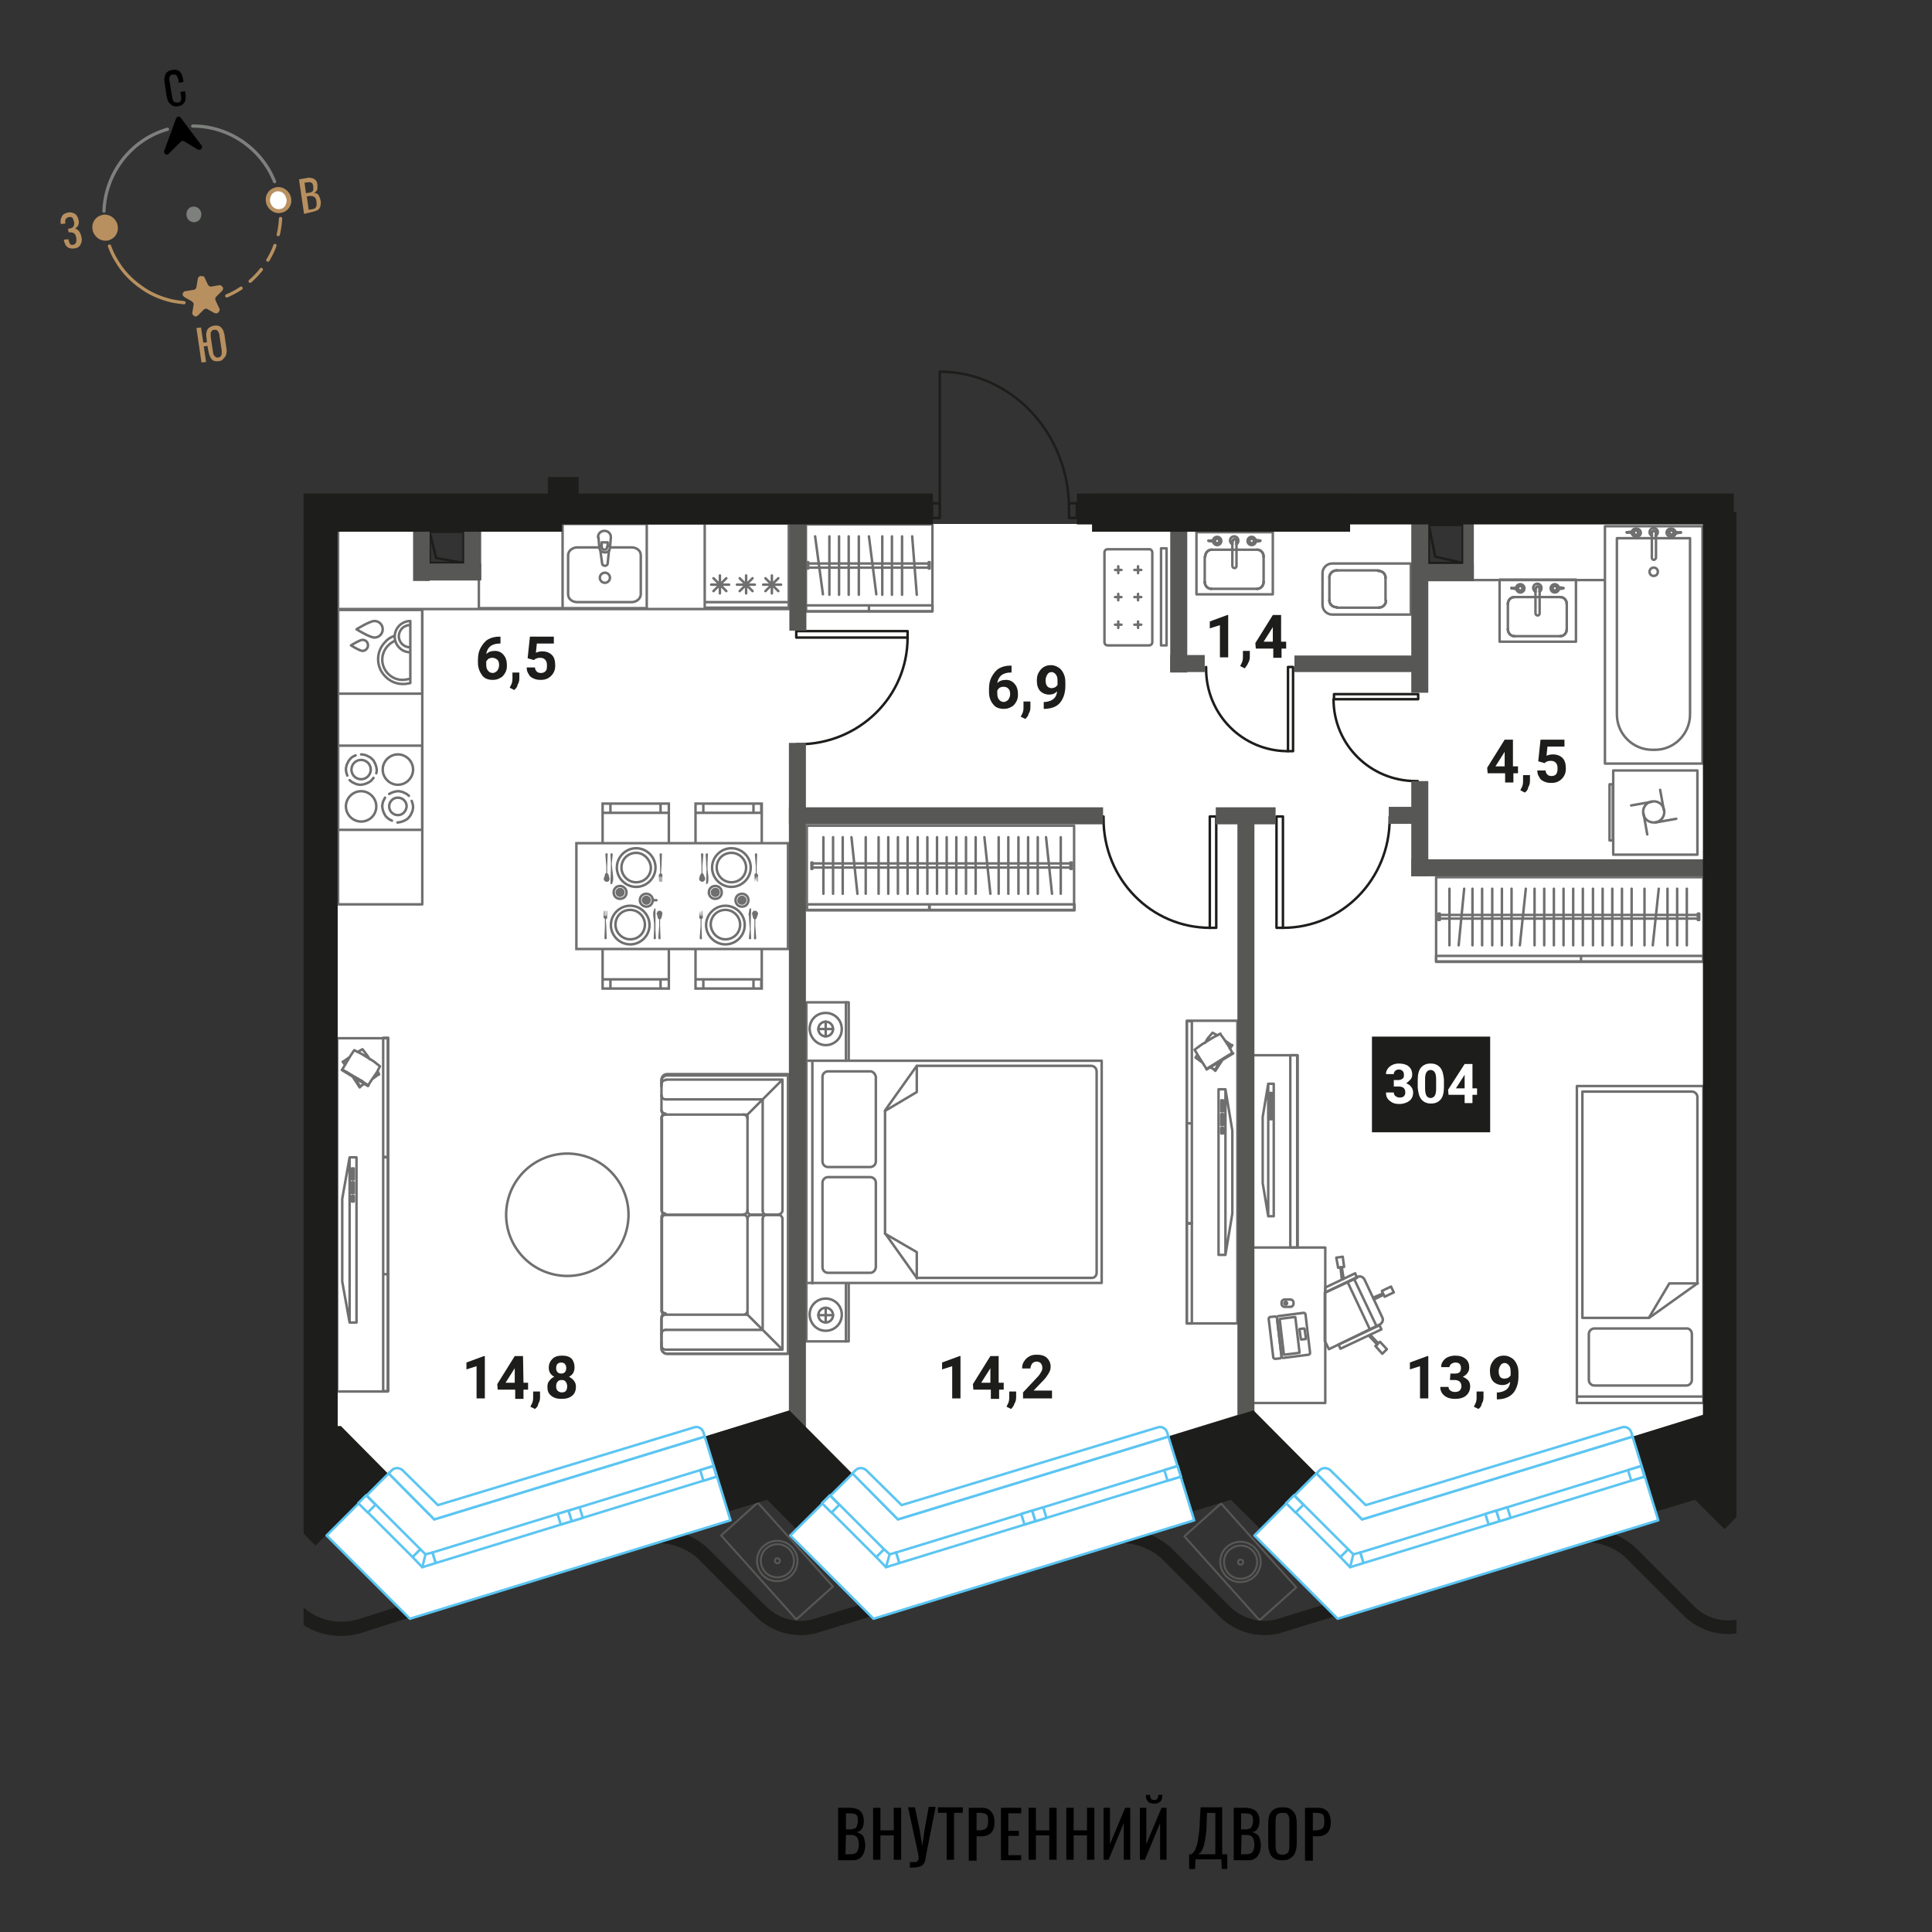<svg xmlns="http://www.w3.org/2000/svg" xml:space="preserve" id="Layer_1" x="0" y="0" style="enable-background:new 0 0 420 420" version="1.1" viewBox="0 0 420 420"><rect x="0" y="0" width="420" height="420" fill="#333333" stroke="none"/><style>.st0{fill:#fff}.st1{stroke-linecap:round;stroke-linejoin:round}.st1,.st2{fill:none;stroke:#706f6f;stroke-width:.539;stroke-miterlimit:10}.st3{fill:#706f6f}.st6{fill:none;stroke:#1d1d1b;stroke-width:.539;stroke-linecap:round;stroke-linejoin:round;stroke-miterlimit:10}.st7{fill:#575756}.st8{fill:#1d1d1b}.st9{enable-background:new}.st10,.st11,.st12,.st13,.st14,.st17{fill:none;stroke:#575756;stroke-width:.431;stroke-linecap:round;stroke-linejoin:round;stroke-miterlimit:10}.st11,.st12,.st13,.st14,.st17{fill:#fff;stroke:#5bc5f2;stroke-width:.539}.st12,.st13,.st14,.st17{stroke-miterlimit:10}.st13,.st14,.st17{stroke-miterlimit:9.999}.st14,.st17{fill:none;stroke-miterlimit:10}.st17{stroke:#7d807d;stroke-width:.708}.st18{fill:#b8905f}.st19{fill:#7d807d}</style><path d="M73.4 310.2V115h19.2v7.6h11.5v-8.7h205.4v11.3h10.3v-11.8h50.5v194.3l-74.2 22.6-23.8-23.7-77.1 23.7-23.7-23.6-77.1 23.6z" class="st0"/><path d="M73.5 132.6h18.3v64H73.5zM73.5 113.8h98v18.6h-98z" class="st1"/><path d="M73.5 162.1h18.3v18.3H73.5z" class="st1"/><path d="m85.2 178.4-.6-.3c-.2-.1-.3-.3-.5-.4-.1-.1-.3-.3-.4-.5l-.3-.6c-.1-.2-.1-.4-.2-.6 0-.2-.1-.4-.1-.7 0-.2 0-.4.1-.7 0-.2.1-.4.2-.6l.3-.6M89.5 174.1c.1.2.1.4.2.6 0 .2.1.4.1.7 0 .2 0 .4-.1.7 0 .2-.1.4-.2.6l-.3.6c-.1.2-.3.3-.4.5-.1.1-.3.3-.5.4l-.6.3c-.2.1-.4.1-.6.2-.2 0-.4.1-.7.1M84.6 172.6l.6-.3c.2-.1.4-.1.6-.2.2 0 .4-.1.7-.1s.4 0 .7.1c.2 0 .4.1.6.2l.6.3c.2.1.3.3.5.4" class="st1"/><path d="M86.5 177.2c-1 0-1.9-.8-1.9-1.9 0-1 .8-1.9 1.9-1.9 1 0 1.9.8 1.9 1.9-.1 1.1-.9 1.9-1.9 1.9zM78.5 178.6c-1.8 0-3.3-1.5-3.3-3.3s1.5-3.3 3.3-3.3 3.3 1.5 3.3 3.3c0 1.9-1.5 3.3-3.3 3.3zM86.5 170.6c-1.8 0-3.3-1.5-3.3-3.3s1.5-3.3 3.3-3.3 3.3 1.5 3.3 3.3-1.5 3.3-3.3 3.3zM78.5 164c.2 0 .4 0 .7.1.2 0 .4.1.6.2l.6.3c.2.1.3.3.5.4.1.1.3.3.4.5l.3.6c.1.2.1.4.2.6 0 .2.1.4.1.7 0 .2 0 .4-.1.7M75.5 168.6c-.1-.2-.1-.4-.2-.6 0-.2-.1-.4-.1-.7 0-.2 0-.4.1-.7 0-.2.1-.4.2-.6l.3-.6c.1-.2.3-.3.4-.5.1-.1.3-.3.5-.4l.6-.3M81.2 169.1c-.1.2-.3.3-.4.5-.1.1-.3.3-.5.4l-.6.3c-.2.1-.4.1-.6.2-.2 0-.4.1-.7.1s-.4 0-.7-.1c-.2 0-.4-.1-.6-.2l-.6-.3c-.2-.1-.3-.3-.5-.4" class="st1"/><circle cx="78.5" cy="167.3" r="2.1" class="st1"/><path d="M73.5 132.5h18.3v18.3H73.5z" class="st1"/><path d="M85.8 138.2c-.8.3-1.5.7-2 1.3-1 1-1.6 2.3-1.6 3.8s.6 2.8 1.6 3.8 2.3 1.6 3.8 1.6c.6 0 1.1-.1 1.6-.2V135c-.9 0-1.8.4-2.4 1s-1 1.5-1 2.4.4 1.8 1 2.4 1.4 1 2.4 1" class="st1"/><path d="M85.9 139.3c-.5.2-1 .5-1.5 1-.8.8-1.3 1.9-1.3 3.1 0 1.2.5 2.3 1.3 3.1s1.9 1.3 3.1 1.3c.5 0 1-.1 1.4-.2M89 135.9c-.6 0-1.2.3-1.6.7s-.7 1.1-.7 1.7c0 .7.3 1.3.7 1.7.4.4 1 .7 1.6.7M81.4 138.6c1 0 1.8-.8 1.8-1.8s-.8-1.8-1.8-1.8-3.9 1.8-3.9 1.8 2.9 1.8 3.9 1.8zM78.8 141.5c.6 0 1.2-.5 1.2-1.2s-.5-1.2-1.2-1.2c-.6 0-2.5 1.2-2.5 1.2s1.9 1.2 2.5 1.2zM153.2 113.8h18.3v18.3h-18.3zM167.8 125.1v3.9M169.8 127.1h-3.9M169.2 125.7l-2.8 2.8M166.4 125.7l2.8 2.8M162.2 125.1v3.9M164.1 127.1h-3.9M163.6 125.7l-2.8 2.8M160.8 125.7l2.8 2.8M156.5 125.1v3.9M158.5 127.1h-3.9M157.9 125.7l-2.8 2.8M155.1 125.7l2.8 2.8M153.2 130.9h18.2M122.3 113.9h18.3v18.3h-18.3zM104.1 113.9h18.2v18.3h-18.2z" class="st1"/><path d="M130.2 119h-4.7c-1.1 0-2 .8-2 1.7v8.5c0 1 .9 1.7 2 1.7h11.8c1.1 0 2-.8 2-1.7v-8.5c0-1-.9-1.7-2-1.7h-4.7" class="st1"/><path d="M130.4 125.6c0 .6.5 1.1 1.1 1.1s1.1-.5 1.1-1.1-.5-1.1-1.1-1.1-1.1.5-1.1 1.1zM132.8 116.8h0M132.8 116.8c0-.8-.6-1.4-1.4-1.4-.8 0-1.4.6-1.4 1.4M130.3 119.1l-.2-2.3M130.3 119.1h0M130.3 119.1c0 .2.1.4.2.5M130.9 122.5l-.4-2.9M130.9 122.5h0M130.9 122.5c0 .3.3.5.6.5s.6-.2.6-.5M132.4 119.6l-.3 2.9M132.4 119.6h0M132.4 119.6c.1-.2.2-.3.2-.5M132.8 116.8l-.2 2.3M130.8 117.9v.9M132.1 118.8v-.9M132.1 117.9h-1.3M130.8 118.8c0 .4.3.7.6.7.4 0 .6-.3.6-.7" class="st1"/><path d="M130.5 119.6c.2.3.6.5 1 .5s.8-.2 1-.5M326 126h16.6v13.5H326zM338.2 129.8h1M338.2 129.8h1M340.6 131.3h0M340.6 131.3v5.5M340.6 131.3v5.5M339.2 138.3h0M339.2 138.3h-1M339.2 138.3h-1M338.2 138.3h-9M338.2 138.3h-9M327.8 136.8h0M327.8 136.8v-5.5M327.8 136.8v-5.5M329.2 129.8h0M329.2 129.8h9M329.2 129.8h9" class="st1"/><path d="M340.6 131.3c0-.8-.6-1.5-1.4-1.5" class="st1"/><path d="M340.6 131.3c0-.8-.6-1.5-1.4-1.5M339.2 138.3c.8 0 1.4-.7 1.4-1.5" class="st1"/><path d="M339.2 138.3c.8 0 1.4-.7 1.4-1.5M327.8 136.8c0 .8.6 1.5 1.4 1.5" class="st1"/><path d="M327.8 136.8c0 .8.6 1.5 1.4 1.5M329.2 129.8c-.8 0-1.4.7-1.4 1.5" class="st1"/><path d="M329.2 129.8c-.8 0-1.4.7-1.4 1.5M333.8 128.6v-.7M334.7 127.9c0-.2-.2-.4-.4-.4s-.4.2-.4.4M334.7 127.9h0M334.7 127.9v.7" class="st1"/><path d="M334.7 128.6c.3-.2.4-.4.4-.8 0-.5-.4-.9-.9-.9s-.9.4-.9.9c0 .3.2.6.4.8M333.8 128.6h0" class="st1"/><path d="M333.8 127.9v5.4c0 .3.2.5.5.5h0c.2 0 .4-.2.4-.4V128M334.7 127.9c0-.2-.2-.4-.4-.4s-.4.2-.4.4M333.8 127.9h0M330 127.8h-.4M331 127.9c0-.3-.2-.5-.5-.5-.2 0-.5.2-.5.4M330 128c0 .2.2.4.5.4s.5-.2.5-.5M329.6 128h.4M329.6 128h0M329.6 128h0M329.6 128h0" class="st1"/><path d="M329.6 128c.1.5.5.8.9.8.5 0 .9-.4.9-.9s-.4-.9-.9-.9-.9.4-.9.8M329.6 127.8h0" class="st1"/><path d="M331 127.9c0-.3-.2-.5-.5-.5s-.5.2-.5.5M330 127.9c0 .3.2.5.5.5s.5-.2.5-.5M328.6 127.8s-.1.1 0 0c0 .1 0 .1 0 0M328.6 127.9h0" class="st1"/><path d="M328.6 127.9c.3 0 .5.1.8.1h.6M330 128h0M330 127.8s0 .1 0 0c0 .1 0 .1 0 0M330 127.8h0M330 127.8h-.6c-.3 0-.5 0-.8.1M328.6 127.8h0M338.9 127.8h0M338.9 127.8c-.1-.5-.5-.8-.9-.8-.5 0-.9.4-.9.9s.4.9.9.9.9-.4.9-.8M338.9 128h0M338.9 128h0M338.9 128h0M338.5 128h.4" class="st1"/><path d="M337.5 127.9c0 .3.2.5.5.5.2 0 .5-.2.5-.4M338.5 127.8c0-.2-.2-.4-.5-.4s-.5.2-.5.5M338.9 127.8h-.4" class="st1"/><path d="M337.5 127.9c0 .3.2.5.5.5s.5-.2.5-.5M338.5 127.9c0-.3-.2-.5-.5-.5s-.5.2-.5.5M339.9 127.8h0M339.9 127.8c-.3 0-.5-.1-.8-.1h-.6M338.5 127.8h0M338.5 128c0-.1 0-.1 0 0 0-.1 0-.1 0 0M338.5 128h0M338.5 128h.6c.3 0 .5 0 .8-.1M339.9 127.9h0M339.9 127.9h0c0-.1 0-.1 0 0M260.1 115.7h16.6v13.5h-16.6zM272.3 119.5h1M272.3 119.5h1M274.7 121h0M274.7 121v5.5M274.7 121v5.5M273.3 128h0M273.3 128h-1M273.3 128h-1M272.3 128h-8.9M272.3 128h-8.9M261.9 126.5h0M261.9 126.5V121M261.9 126.5V121M263.4 119.5h0M263.4 119.5h8.9M263.4 119.5h8.9" class="st1"/><path d="M274.7 121c0-.8-.6-1.5-1.4-1.5" class="st1"/><path d="M274.7 121c0-.8-.6-1.5-1.4-1.5M273.3 128c.8 0 1.4-.7 1.4-1.5" class="st1"/><path d="M273.3 128c.8 0 1.4-.7 1.4-1.5M261.9 126.5c0 .8.6 1.5 1.4 1.5" class="st1"/><path d="M261.9 126.5c0 .8.6 1.5 1.4 1.5M263.4 119.5c-.8 0-1.4.7-1.4 1.5" class="st1"/><path d="M263.4 119.5c-.8 0-1.4.7-1.4 1.5M267.9 118.3v-.7M268.8 117.6c0-.2-.2-.4-.4-.4s-.4.2-.4.4M268.8 117.6h0M268.8 117.6v.7" class="st1"/><path d="M268.8 118.3c.3-.2.4-.4.4-.8 0-.5-.4-.9-.9-.9s-.9.4-.9.9c0 .3.2.6.4.8M267.9 118.3h0" class="st1"/><path d="M267.9 117.6v5.4c0 .3.2.5.5.5h0c.2 0 .4-.2.4-.4v-5.4M268.8 117.6c0-.2-.2-.4-.4-.4s-.4.2-.4.4M267.9 117.6h0M264.1 117.5h-.4M265.1 117.6c0-.3-.2-.5-.5-.5-.2 0-.5.2-.5.4M264.1 117.7c0 .2.2.4.5.4s.5-.2.5-.5M263.7 117.7h.4M263.7 117.7h0M263.7 117.7h0M263.7 117.7h0" class="st1"/><path d="M263.7 117.7c.1.5.5.8.9.8.5 0 .9-.4.9-.9s-.4-.9-.9-.9-.9.4-.9.8M263.7 117.5h0" class="st1"/><path d="M265.1 117.6c0-.3-.2-.5-.5-.5s-.5.2-.5.5M264.1 117.6c0 .3.2.5.5.5s.5-.2.5-.5M262.7 117.5s0 .1 0 0c0 .1 0 .1 0 0M262.7 117.6h0M262.7 117.6c.3 0 .5.1.8.1h.6M264.1 117.7h0M264.1 117.5s0 .1 0 0c0 .1 0 .1 0 0M264.1 117.5h0M264.1 117.5h-.6c-.3 0-.5 0-.8.1M262.7 117.5h0M273 117.5h0M273 117.5c-.1-.5-.5-.8-.9-.8-.5 0-.9.4-.9.9s.4.9.9.9.9-.4.9-.8M273 117.7h0M273 117.7h0M273 117.7h0M272.6 117.7h.4" class="st1"/><path d="M271.6 117.6c0 .3.2.5.5.5.2 0 .5-.2.5-.4M272.6 117.5c0-.2-.2-.4-.5-.4s-.5.2-.5.5M273 117.5h-.4" class="st1"/><path d="M271.6 117.6c0 .3.2.5.5.5s.5-.2.5-.5M272.6 117.6c0-.3-.2-.5-.5-.5s-.5.2-.5.5M274 117.5h0M274 117.5c-.3 0-.5-.1-.8-.1h-.6M272.6 117.5h0M272.6 117.7c0-.1 0-.1 0 0 0-.1 0-.1 0 0M272.6 117.7h0M272.6 117.7h.6c.3 0 .5 0 .8-.1M274 117.6h0M274 117.6h0c0-.1 0-.1 0 0M348.9 114.4h21.2V166h-21.2z" class="st1"/><path d="M359.8 163h-.6c-4.2 0-7.7-3.4-7.7-7.7V117h15.9v38.3c0 4.2-3.4 7.7-7.6 7.7z" class="st1"/><circle cx="359.5" cy="124.3" r=".9" class="st1"/><path d="M360 116.5v-.7M359.1 115.8c0-.2.2-.4.5-.4.2 0 .4.2.4.4M359.1 115.8h0M359.1 115.8v.7" class="st1"/><path d="M359.1 116.5c-.3-.2-.5-.4-.5-.8 0-.5.4-.9.9-.9s.9.4.9.9c0 .3-.2.6-.5.8M360 116.5h0" class="st1"/><path d="M360 115.8v5.4c0 .2-.2.5-.5.5h0c-.2 0-.4-.2-.4-.4v-5.4M359.1 115.8c0-.2.2-.4.5-.4.2 0 .4.2.4.4M360 115.8h0M363.9 115.7h.5M362.8 115.8c0-.3.2-.5.5-.5s.5.2.5.4" class="st1"/><path d="M363.9 115.8c0 .2-.3.4-.5.4-.3 0-.5-.2-.5-.5M364.3 115.9h-.5M364.3 115.9h0M364.3 115.9h0M364.3 115.9h0" class="st1"/><path d="M364.3 115.9c-.1.5-.5.8-1 .8s-1-.4-1-.9.4-.9 1-.9c.5 0 .9.4 1 .8M364.3 115.7h0" class="st1"/><path d="M362.8 115.8c0-.3.2-.5.5-.5s.5.2.5.5M363.9 115.8c0 .3-.2.5-.5.5s-.5-.2-.5-.5M365.3 115.7c.1 0 .1.1 0 0 0 .1 0 .1 0 0M365.4 115.8h0M365.4 115.8c-.3 0-.5.1-.8.1h-.7M363.9 115.8h0M363.9 115.7s0 .1 0 0c0 .1 0 .1 0 0M363.9 115.7h0" class="st1"/><path d="M363.9 115.7h.7c.3 0 .5 0 .8.1M365.4 115.7h-.1M354.7 115.7h0M354.7 115.7c.1-.5.5-.8 1-.8s1 .4 1 .9-.4.9-1 .9c-.5 0-.9-.4-1-.8M354.7 115.9h0M354.7 115.9h0M354.7 115.9h0M355.1 115.8h-.5" class="st1"/><path d="M356.2 115.8c0 .3-.2.5-.5.5s-.5-.2-.5-.4M355.1 115.7c0-.2.3-.4.5-.4.3 0 .5.2.5.5M354.7 115.7h.5" class="st1"/><path d="M356.2 115.8c0 .3-.2.5-.5.5s-.5-.2-.5-.5M355.1 115.8c0-.3.2-.5.5-.5s.5.2.5.5M353.7 115.7h0" class="st1"/><path d="M353.7 115.7c.3 0 .5-.1.8-.1h.7M355.1 115.7h0M355.1 115.8h0c0-.1 0-.1 0 0M355.1 115.8h0M355.1 115.8h-.7c-.3 0-.5 0-.8-.1M353.7 115.8h0" class="st1"/><path d="M353.7 115.8c-.1 0-.1 0 0 0 0-.1 0-.1 0 0M287.5 128.1v3.4c0 1.2 1 2.1 2.1 2.1h17.1v-11.1h-17.1c-1.2 0-2.1 1-2.1 2.1h0v3.5h0zM301.2 128.1v2.4M301.2 128.1v2.4M299.7 132.1h0M299.7 132.1h-9.1M299.7 132.1h-9.1M289 130.5h0M289 130.5v-2.4M289 130.5v-2.4M289 128.1v-2.5M289 128.1v-2.5M290.6 124h0M290.6 124h9.1M290.6 124h9.1M301.2 125.6h0M301.2 125.6v2.5M301.2 125.6v2.5" class="st1"/><path d="M299.7 132.1c.9 0 1.6-.7 1.6-1.5" class="st1"/><path d="M299.7 132.1c.9 0 1.6-.7 1.6-1.5M289 130.5c0 .9.7 1.5 1.6 1.5" class="st1"/><path d="M289 130.5c0 .9.7 1.5 1.6 1.5M290.6 124c-.9 0-1.6.7-1.6 1.5" class="st1"/><path d="M290.6 124c-.9 0-1.6.7-1.6 1.5M301.2 125.6c0-.9-.7-1.5-1.6-1.5" class="st1"/><path d="M301.2 125.6c0-.9-.7-1.5-1.6-1.5M350.7 167.5H369v18.3h-18.3zM349.9 170.5h.7v12.2h-.7zM357.3 176.9l.8 4.5M361.7 176.1l-.8-4.4M359.9 178.8l4.5-.8M359.1 174.3l-4.5.8" class="st1"/><path d="M359.5 178.8c1.3 0 2.3-1 2.3-2.3s-1-2.3-2.3-2.3-2.3 1-2.3 2.3 1 2.3 2.3 2.3M310.4 126.1h38.4" class="st1"/><path d="M125.3 183.3h46v23h-46zM144.2 183.3h23.5M151.2 174.7h14.4v8.6h-14.4zM165.5 176.7h-14.3M165.5 174.7v2M151.2 176.7v-2M131 174.7h14.4v8.6H131zM145.4 176.7H131M145.4 174.7v2M131 176.7v-2M131 206.3h14.4v8.6H131zM131 212.9h14.4M131 214.9v-2M145.4 212.9v2M151.2 206.3h14.4v8.6h-14.4zM151.2 212.9h14.3M151.2 214.9v-2M165.5 212.9v2M132.7 174.7v2M143.6 174.7v2M152.9 174.7v2M163.8 174.7v2M132.7 212.8v2M143.6 212.8v2M152.9 212.8v2M163.8 212.8v2" class="st2"/><path d="m131.6 204.2-.1-.1h-.1v-.2l.1-2.6v-1.5l-.2-.2-.1-.1.1-1.5h.1v1.1h.1V198h.1v1.1h.1V198l.1 1.1h.1V198h.1v1.6l-.3.3.1 1.4.1 2.6v.2h-.1l-.1.1h-.1M142.5 200.8v1.5l.1 1.6v.1l-.1.1-.1.1h-.2v-.1h-.1v-.2l.1-1.9v-1.2h.3V197.5h-.2l-.1.1v.1l-.2.6v.7l.2 1.8M142.8 198.4v.1l-.1.1v.1h.1l.2.8v.1l.1.1.1.1.1.1v1.4l-.2 2.6v.1h.1v.1l.1.1h.2l.1-.1v-.2l-.1-2.6v-1.4l.1-.1.1-.1.1-.1v-.1l.2-.8V198.4l-.1-.1-.1-.1v-.1l-.1-.1h-.6l-.1.1-.1.1v.1l-.1.1M140.5 196.7c.6 0 1-.5 1-1 0-.6-.5-1-1-1-.6 0-1 .5-1 1s.5 1 1 1" class="st3"/><path d="M140.5 197.1c.8 0 1.4-.6 1.4-1.4 0-.8-.6-1.4-1.4-1.4s-1.4.6-1.4 1.4.7 1.4 1.4 1.4M137 204.2c1.8 0 3.2-1.4 3.2-3.2 0-1.7-1.4-3.2-3.2-3.2s-3.2 1.4-3.2 3.2 1.5 3.2 3.2 3.2" class="st1"/><path d="M137 205.3c2.3 0 4.2-1.9 4.2-4.2s-1.9-4.2-4.2-4.2-4.2 1.9-4.2 4.2c0 2.3 1.9 4.2 4.2 4.2" class="st1"/><path d="m152.3 204.2-.1-.1-.1-.1v-.1l.2-2.6v-1.5l-.3-.2v-.1l.1-1.5.1 1.1.1-1.1v1.1h.1l.1-1.1v1.1h.1V198h.1l.1 1.5v.1h-.1l-.2.3v1.4l.1 2.6v.2h-.1v.1h-.2M163.2 200.8v1.5l.1 1.6v.2h-.1v.1h-.2l-.1-.1h-.1v-.2l.2-1.9v-.2l-.1-1h.3l.1-3.2v-.1H163v.1h-.1v.1l-.1.6-.1.6.1.1.1 1.8M163.5 198.4V198.7l.2.8v.1l.1.1.1.1.1.1v1.4l-.1 2.6v.2h.1v.1H164.3v-.1h.1-.1l.1-.1v-.1l-.2-2.6v-1.4l.1-.1.1-.1.1-.1v-.1l.3-.8v-.2l-.1-.1v-.1l-.1-.1-.1-.1-.1-.1H163.8l-.1.1v.1l-.1.1-.1.1M161.3 196.7c.6 0 1-.5 1-1 0-.6-.5-1-1-1-.6 0-1 .5-1 1-.1.5.4 1 1 1" class="st3"/><path d="M161.3 197.1c.8 0 1.4-.6 1.4-1.4 0-.8-.6-1.4-1.4-1.4-.8 0-1.4.6-1.4 1.4 0 .8.6 1.4 1.4 1.4M157.7 204.2c1.8 0 3.2-1.4 3.2-3.2 0-1.7-1.4-3.2-3.2-3.2s-3.2 1.4-3.2 3.2c.1 1.8 1.5 3.2 3.2 3.2" class="st1"/><path d="M157.7 205.3c2.3 0 4.2-1.9 4.2-4.2s-1.9-4.2-4.2-4.2-4.2 1.9-4.2 4.2c0 2.3 1.9 4.2 4.2 4.2" class="st1"/><path d="M164.5 185.5v.1h.1v.2l-.1 2.6v1.4l.2.3h.1v.1l-.1 1.5h-.1v-1.1h-.1v1.1l-.1-1.1-.1 1.1-.1-1.1-.1 1.1-.1-1.5v-.1l.3-.3v-1.4l-.2-2.6v-.1l.1-.1v-.1H164.5M153.6 188.9l-.1-1.1v-.4l-.1-1.6v-.1l.1-.1v-.1.1l.1-.1h.2l.1.1v.2l-.1 1.9v1.2h-.2l-.1 3.2v.1h.2v-.1h.1v-.1h.1l.1-.6v-.8l-.2-1.7M153.2 191.3l.1-.1V190.9l-.3-.7v-.1l-.1-.1-.1-.1-.1-.1v-1.5l.2-2.5v-.2h-.1v-.1H152.5l-.1.1v.2l.1 2.5v1.5l-.1.1-.1.2-.1.1-.2.7v.4l.1.1.1.1.1.1h.1l.1.1H152.8l.1-.1h.1l.1-.1.1-.1v-.1M155.5 193c-.6 0-1 .5-1 1 0 .6.5 1 1 1 .6 0 1-.5 1-1 0-.6-.4-1-1-1" class="st3"/><path d="M155.5 192.6c-.8 0-1.4.6-1.4 1.4 0 .8.6 1.4 1.4 1.4.8 0 1.4-.6 1.4-1.4 0-.8-.6-1.4-1.4-1.4M159 185.4c-1.8 0-3.2 1.4-3.2 3.2 0 1.7 1.4 3.2 3.2 3.2s3.2-1.4 3.2-3.2c0-1.7-1.4-3.2-3.2-3.2" class="st1"/><path d="M159 184.4c-2.3 0-4.2 1.9-4.2 4.2s1.9 4.2 4.2 4.2 4.2-1.9 4.2-4.2c0-2.3-1.9-4.2-4.2-4.2" class="st1"/><path d="M143.7 185.5h.1v.1h.1v.2l-.1 2.6-.1 1.4.3.3v1.6h-.1v-1.1h-.1v1.1h-.1v-1.1h-.1v1.1h-.1v-1.1h-.1v1.1h-.1l-.1-1.5.1-.1.2-.3v-1.4l-.1-2.6v-.2h.1v-.1h.2M132.8 188.9v-1.5l-.1-1.6v-.2h.1v-.1.1-.1H133.1v.1h.1v.2l-.2 1.9v.2l.1 1h-.3l-.1 3.2v.1H133v-.1h.1v-.1l.2-.6v-.8l-.2-1.7M132.5 191.3v-.4l-.2-.7v-.1l-.1-.1-.1-.1-.1-.1v-1.5l.1-2.5V185.5h-.4v.1h-.1v.2l.2 2.5v1.5h-.1l-.1.1-.1.2v.1l-.2.7-.1.1v.1l.1.1v.1l.1.1v.1l.1.1h.1l.1.1h.4l.1-.1h.1l.1-.1v-.1l.1-.1M134.8 193c-.6 0-1 .5-1 1 0 .6.5 1 1 1 .6 0 1-.5 1-1 0-.6-.5-1-1-1" class="st3"/><path d="M134.8 192.6c-.8 0-1.4.6-1.4 1.4 0 .8.6 1.4 1.4 1.4s1.4-.6 1.4-1.4c0-.8-.7-1.4-1.4-1.4M138.3 185.4c-1.8 0-3.2 1.4-3.2 3.2 0 1.7 1.4 3.2 3.2 3.2s3.2-1.4 3.2-3.2c-.1-1.7-1.5-3.2-3.2-3.2" class="st1"/><path d="M138.3 184.4c-2.3 0-4.2 1.9-4.2 4.2s1.9 4.2 4.2 4.2 4.2-1.9 4.2-4.2c0-2.3-1.9-4.2-4.2-4.2M142 195.7h.7M250.5 120.1v19.5c0 .4-.3.7-.7.7h-9c-.4 0-.7-.3-.7-.7v-19.5c0-.4.3-.7.7-.7h9c.3-.1.7.3.7.7zM242.4 135.8h1.4M243.1 136.5v-1.4M242.4 129.8h1.4M243.1 130.5v-1.4M242.4 123.9h1.4M243.1 124.6v-1.5M246.6 135.8h1.5M247.4 136.5v-1.4M246.6 129.8h1.5M247.4 130.5v-1.4M246.6 123.9h1.5M247.4 124.6v-1.5M252.4 119.2h1.2v21.1h-1.2zM175.2 114h27.5v18.9h-27.5z" class="st1"/><path d="M175.2 131.6h13.7v1.3h-13.7zM188.9 131.6h13.8v1.3h-13.8zM202.1 123.6v-1.4h-.2v1.4zM175.7 123.6v-1.4h-.2v1.4zM175.9 123.4h26M175.9 122.5h26M177.2 116.6l1.7 12.6M180.3 116.6v12.7M182.4 116.6v12.7M184.5 116.6v12.7M186.7 116.6v12.7M188.9 116.6l1.6 12.6M191.8 116.6v12.7M193.9 116.6v12.7M196.1 116.6v12.7M198.3 116.6l1 12.7M312.2 190.7h58.1V209h-58.1z" class="st1"/><path d="M343.7 207.8h26.6v1.3h-26.6zM312.2 207.8h31.5v1.3h-31.5zM313 198.6v1.4h-.3v-1.4zM369.4 198.6v1.4h-.3v-1.4zM368.8 199.7h-55.6M368.8 198.9h-55.6M326.5 205.5v-12.3M328.6 205.5v-12.3M330.4 205.5l1.3-12.3M333.6 205.5v-12.3M335.7 205.5v-12.3M337.8 205.5v-12.3M359.3 205.5l1.3-12.3M362.5 205.5v-12.3M364.6 205.5v-12.3M366.7 205.5v-12.3M315.1 205.5v-12.3M317.1 205.5l1.2-12.3M320.1 205.5v-12.3M322.2 205.5v-12.3M324.4 205.5v-12.3M339.9 205.5v-12.3M342 205.5v-12.3M344.1 205.5v-12.3M346.3 205.5v-12.3M348.4 205.5v-12.3M350.5 205.5v-12.3M352.6 205.5v-12.3M354.7 205.5v-12.3M357.5 205.5v-12.3M175.3 278.9h9.2v12.7h-9.2zM175.3 217.9h9.2v12.7h-9.2zM175.3 230.6h64.2v48.3h-64.2z" class="st1"/><path d="M189.2 232.9H180c-.6 0-1.2.5-1.2 1.2v18.4c0 .6.5 1.2 1.2 1.2h9.2c.6 0 1.2-.5 1.2-1.2v-18.4c-.1-.6-.6-1.2-1.2-1.2zM189.2 276.7H180c-.6 0-1.2-.5-1.2-1.2v-18.4c0-.6.5-1.2 1.2-1.2h9.2c.6 0 1.2.5 1.2 1.2v18.4c-.1.7-.6 1.2-1.2 1.2zM238.4 276.7v-43.8c0-.6-.5-1.2-1.2-1.2h-37.9l-6.9 9.7v26.7l6.9 9.7h37.9c.7.1 1.2-.5 1.2-1.1z" class="st1"/><path d="M199.3 277.9v-5.7l-6.9-4M199.3 231.7v5.7l-6.9 4.1M183.9 217.9v12.7M183.9 279v12.6M179.5 289.3c1.9 0 3.5-1.5 3.5-3.5 0-1.9-1.5-3.5-3.5-3.5-1.9 0-3.5 1.5-3.5 3.5.1 2 1.6 3.5 3.5 3.5z" class="st1"/><circle cx="179.5" cy="285.9" r="1.6" class="st1"/><path d="M177.9 285.9h3.2M179.5 284.3v3.1M179.5 227.2c1.9 0 3.5-1.5 3.5-3.5 0-1.9-1.5-3.5-3.5-3.5s-3.5 1.5-3.5 3.5c.1 1.9 1.6 3.5 3.5 3.5z" class="st1"/><circle cx="179.5" cy="223.7" r="1.6" class="st1"/><path d="M177.9 223.7h3.2M179.5 222.1v3.2M176.6 279v-48.4M175.4 179.5h58.1v18.3h-58.1z" class="st1"/><path d="M175.4 196.6H202v1.3h-26.6zM202.1 196.6h31.5v1.3h-31.5zM232.7 187.5v1.4h.3v-1.4zM176.4 187.5v1.4h.2v-1.4zM176.9 188.6h55.6M176.9 187.7h55.6M219.2 194.3V182M217.1 194.3V182M215.3 194.3 214 182M212.1 194.3V182M210 194.3V182M207.9 194.3V182M186.4 194.3l-1.3-12.3M183.2 194.3V182M181.1 194.3V182M179 194.3V182M230.6 194.3V182M228.7 194.3l-1.3-12.3M225.6 194.3V182M223.5 194.3V182M221.4 194.3V182M205.8 194.3V182M203.7 194.3V182M201.6 194.3V182M199.5 194.3V182M197.3 194.3V182M195.2 194.3V182M193.1 194.3V182M191 194.3V182M188.2 194.3V182M258 221.9h11v65.8h-11z" class="st1"/><path d="M258 222h1.1v22.2H258zM258 244.2h1.1V266H258z" class="st1"/><path d="M258 265.9h1.1v21.8H258zM259.9 229.9h0M259.9 229.9l.1.1M263.9 232.5l.1.1M265.6 230.3h0M265.4 230.7l-.8 1M264 232.6h0M264 232.6h0M267.8 227.2h-.1M267.7 227.2h0M267.4 227.6l-.1.2M265.6 230.3h0M265.4 230.6l-1.1 1.7M264.1 232.6h0M267.7 227.2h.1M267.7 227.2h0M265.6 230.3h0M265.4 230.7l-.8 1.2M264.1 232.6h0M267.8 227.2h0M267.9 227.2h-.1M267.9 227.2l-.5.7M265.9 230.1h0M265.7 230.5l-1.5 2.3M267.8 227.2h0M267.8 227.2l-.4.7M265.9 230.2h0M265.6 230.5l-1.5 2.2M267.8 227.2l-.5.7M265.8 230.2h0M265.5 230.5l-1.4 2.2M264.1 232.7v-.1M264.1 232.6v.1M264.1 232.7h0M264.2 232.8l-.1-.1M264.1 232.7h0M267.7 227.2l-1-.7M267.7 227.2l-.4.6M266.7 226.5l-.4-.3M264.7 225.1l-1.1-.6M263.6 224.5l-1.1 1.3M262.5 225.8l-.5.9M260.3 229.3l-.4.6M259.9 229.9l1.1.8M261 230.7l.4.3M263.1 232l1 .6M264.1 232.6l.9-1.4M265 231.2l.3-.5M265.5 230.4h0M267 229.5l-3.8 2.3M262.2 232.3h0M262.2 232.3h0M259.7 228.2h0M259.7 228.2h0M262.2 232.2v.1M267.9 228.9h0M267.9 228.9l.1.1M267.9 228.9h0M267.5 229.2l-4.8 2.9M262.3 232.3h0M267.9 228.9h.1M267.9 228.9h0M267.1 229.4l-4 2.5M262.3 232.3h0M268 228.9v.1M268.1 229h-.1M268.1 229l-5.8 3.5M268 229h0M268 229l-5.7 3.5M268 229l-5.7 3.4M262.3 232.3h0M262.3 232.3v.1M262.3 232.3v.1M262.3 232.4h0M262.3 232.5h0M262.3 232.5v-.1M267.9 228.9l-.5-1M267.9 228.9l-1.5.9M267.4 227.9l-1.3-2M266.1 225.9l-.8-1.1M265.3 224.7l-1.5.8M263.8 225.5l-2.6 1.6M261.2 227.1l-1.5 1.1M259.7 228.2l.7 1.2M260.4 229.4l1.2 1.9M261.6 231.3l.7 1.1M262.3 232.4l1.4-.9M263.7 231.5l2.7-1.7M267.9 245.8v18h0l-1.5 9h-1.5v-36h1.5zM265.5 239.2v2.4M265.5 241.6h.4M265.9 241.6v-2.4M265.9 239.2h-.4M265.5 242.2v2.4M265.5 244.6h.4M265.9 244.6v-2.4M265.9 242.2h-.4M265.5 245.2v1.2M265.5 246.4h.4M265.9 246.4v-1.2M265.9 245.2h-.4M266.4 272.8v-36M73.3 225.7h11v76.8h-11z" class="st1"/><path d="M83.3 225.6h1.1v25.9h-1.1zM83.3 251.6h1.1V277h-1.1zM83.3 277h1.1v25.4h-1.1zM82.4 233.5h0M82.4 233.5v.1M78.5 236.1l-.1.1M76.8 233.9h0M77 234.3l.7 1M78.4 236.2h0M78.4 236.2h0M74.6 230.8h.1M74.6 230.8h0M74.9 231.2l.2.2M76.7 233.9h0M77 234.2l1 1.6M78.3 236.2h0M74.7 230.8h-.1M74.7 230.8h0M76.8 233.9h0M77 234.3l.8 1.1M78.3 236.2h0M74.6 230.8h-.1M74.5 230.8h0M74.5 230.8l.5.7M76.4 233.7h.1M76.7 234.1l1.5 2.3M74.5 230.8h.1M74.5 230.8l.5.7M76.5 233.8h0M76.7 234.1l1.5 2.2M74.6 230.8l.4.7M76.6 233.8h0M76.8 234.1l1.4 2.2M78.2 236.3l.1-.1M78.3 236.2v.1M78.3 236.3h0M78.2 236.4v-.1M78.2 236.3h0M74.6 230.8l1-.7M74.6 230.8l.5.6M75.6 230.1l.4-.3M77.7 228.7l1.1-.6M78.8 228.1l1 1.3M79.8 229.4l.6.9M82.1 232.9l.3.6M82.4 233.5l-1.1.8M81.3 234.3l-.4.3M79.2 235.6l-.9.6M78.3 236.2l-.9-1.4M77.4 234.8l-.4-.5M76.8 234h0M75.4 233.1l3.8 2.3M80.1 235.9h0M80.1 235.9h0M82.6 231.8h0M82.6 231.8h0M80.2 235.7l-.1.2M74.4 232.5h0M74.4 232.5v.1M74.4 232.5h0M74.8 232.8l4.9 2.9M80.1 235.9h0M74.4 232.5h0M74.4 232.5h0M75.3 233l4 2.5M80.1 235.9h0M74.4 232.5l-.1.1M74.3 232.6h0M74.3 232.6l5.7 3.5M74.3 232.6h.1M74.3 232.6l5.7 3.5M74.4 232.6 80 236M80.1 235.9h0M80.1 235.9l-.1.1M80.1 235.9v.1M80.1 236h0M80 236.1h0M80 236.1v-.1M74.4 232.5l.6-1M74.4 232.5l1.5.9M75 231.5l1.2-2M76.2 229.5l.8-1.2M77 228.3l1.6.8M78.6 229.1l2.6 1.6M81.2 230.7l1.4 1.1M82.6 231.8 82 233M82 233l-1.3 1.9M80.7 234.9 80 236M80 236l-1.3-1M78.7 235l-2.8-1.6M74.4 260.6v18h0l1.6 8.9h1.5v-35.9h0H76zM76.9 254v2.4M76.9 256.4h-.4M76.5 256.4V254M76.5 254h.4M76.9 257v2.4M76.9 259.4h-.4M76.5 259.4V257M76.5 257h.4M76.9 260v1.2M76.9 261.2h-.4M76.5 261.2V260M76.5 260h.4M76 287.5v-35.9M342.8 236.1h27.5V305h-27.5z" class="st1"/><path d="M367.8 290v10c0 .7-.6 1.2-1.2 1.2h-20c-.7 0-1.2-.6-1.2-1.2v-10c0-.7.6-1.2 1.2-1.2h20c.6-.1 1.2.5 1.2 1.2zM344 237.3h23.8c.7 0 1.2.6 1.2 1.2V279l-10.5 7.5H344v-49.2z" class="st1"/><path d="M369.1 279h-6.2l-4.4 7.4M370.3 303.6h-27.5M288.1 281v-1.1l6.5-3.1.4 1zM299.9 288.1l.4.9-8.9 4.2-.4-.9z" class="st1"/><path d="m288.9 293.3-.9-1.8V281l7.1-3.4c.6-.3 1.2 0 1.5.5l3.9 8.3c.3.6 0 1.2-.5 1.5l-11.1 5.4zM294.4 278.1l4.8 10.1M293 278.8l4.8 10.2" class="st1"/><path d="M300.6 280.1h2.2v1.4h-2.2z" style="fill:none;stroke:#706f6f;stroke-width:.539;stroke-linecap:round;stroke-linejoin:round;stroke-miterlimit:9.999" transform="rotate(-25.614 301.691 280.79)"/><path d="m298.7 282.5 2-1-.1-.3-2.1.9zM291.7 275.5l.5-.1h0l-.3-2.2h0l-1.4.2h0l.4 2.2h0l.5-.1z" class="st1"/><path d="m292.1 278-.4-2.5h-.3l.3 2.6zM299.6 292l.4-.3h0l1.5 1.6h0l-1 1h0l-1.5-1.7h0l.4-.3z" class="st1"/><path d="m297.9 290.2 1.7 1.8-.2.3-1.8-1.9zM272.1 271.2h16V305h-16zM272.1 229.4h10v41.8h-10z" class="st1"/><path d="M280.5 229.4h1.5v41.8h-1.5zM281.2 283.2v.2c0 .4-.3.7-.7.7h-1.2c-.4 0-.7-.3-.7-.7v-.2c0-.4.3-.7.7-.7h1.2c.4 0 .7.3.7.7z" class="st1"/><circle cx="279.5" cy="283.3" r=".3" class="st1"/><path d="m283.8 285.7 1 8.4c0 .2-.1.3-.3.4l-5.5.7c-.2 0-.3-.1-.4-.3l-1-8.4c0-.2.1-.3.3-.4l5.5-.7c.2 0 .3.1.4.3z" class="st1"/><path d="m277.6 286.5 1 8.4c0 .2-.1.3-.3.4l-1.1.1c-.2 0-.3-.1-.4-.3l-1-8.4c0-.2.1-.3.3-.4l1.1-.1c.2 0 .4.1.4.3zM281.6 286.4l.9 7.6c0 .1 0 .1-.1.1l-3.2.4c-.1 0-.1 0-.1-.1l-.9-7.6c0-.1 0-.1.1-.1l3.2-.4c.1 0 .1 0 .1.1zM283.6 288.9l.3 2.1c0 .1 0 .1-.1.1l-.9.1c-.1 0-.1 0-.1-.1l-.3-2.1c0-.1 0-.1.1-.1l.9-.1.1.1zM143.8 291.9v1.2c0 .7.6 1.2 1.2 1.2h26.3v-60.8H145c-.7 0-1.2.6-1.2 1.2v1.2-.5 5.8h0c0 .5.4.9.9.9h0c-.5 0-.9.4-.9.9v20c0 .5.4.8.8.8h0c-.5 0-.8.4-.8.8v20c0 .5.4.9.9.9h0c-.5 0-.9.4-.9.9h0v5.8-.3zM143.8 241.4v-5.7M144.7 242.3h16.9M162.5 243.2v19.9M170.1 234.7h-25.4M143.8 235.7v5.7M144.7 242.3h17.8M162.5 242.3v20.8M163.4 264.1h5.8M170.1 263.1v-28.4M144.7 239h21.1M165.8 239v24.1M162.5 242.3l7.6-7.6" class="st1"/><path d="M143.8 243.2c0-.5.4-.9.9-.9M161.6 242.3c.5 0 .9.4.9.9M162.5 263.1c0 .5-.4.9-.9.9M143.8 235.7c0-.5.4-.9.9-.9" class="st1"/><path d="M144.7 242.3c-.5 0-.9-.4-.9-.9M163.4 264.1c-.5 0-.9-.4-.9-.9M170.1 263.1c0 .5-.4.9-.9.9M144.7 239c-.5 0-.9-.4-.9-.9M166.7 264.1c-.5 0-.9-.4-.9-.9M169.2 264.1h-5.8M161.6 264.1h-16.9c-.5 0-.8-.4-.8-.8v-20M143.8 236.2V235c0-.7.6-1.2 1.2-1.2h26.3v30.4M143.8 286.7v5.8M144.7 285.8h16.9M162.5 284.9V265M170.1 293.4h-25.4M143.8 292.5v-5.8M144.7 285.8h17.8M162.5 285.8V265M163.4 264.1h5.8M170.1 265v28.4M144.7 289.1h21.1M165.8 289.1V265M162.5 285.8l7.6 7.6M143.8 284.9c0 .5.4.9.9.9M161.6 285.8c.5 0 .9-.4.9-.9M162.5 265c0-.5-.4-.9-.9-.9M143.8 292.5c0 .5.4.9.9.9M144.7 285.8c-.5 0-.9.4-.9.9" class="st1"/><path d="M163.4 264.1c-.5 0-.9.4-.9.9M170.1 265c0-.5-.4-.9-.9-.9M144.7 289.1c-.5 0-.9.4-.9.9M166.7 264.1c-.5 0-.9.4-.9.9M169.2 264.1h-5.8M161.6 264.1h-16.9c-.5 0-.8.4-.8.8v20M143.8 291.9v1.2c0 .7.6 1.2 1.2 1.2h26.3v-30.4" class="st1"/><circle cx="123.3" cy="264.1" r="13.3" style="fill:none;stroke:#706f6f;stroke-width:.539;stroke-linecap:round;stroke-linejoin:round;stroke-miterlimit:10.001" transform="rotate(-76.64 123.303 264.068)"/><path d="M274.5 242.8v14.4h0l1.2 7.2h1.2v-28.8h0-1.2zM276.5 237.6v1.9M276.5 239.5h-.4M276.1 239.5v-1.9M276.1 237.6h.4M276.5 239.9v2M276.5 241.9h-.4M276.1 241.9v-2M276.1 239.9h.4M276.5 242.3v1M276.5 243.3h-.4M276.1 243.3v-1M276.1 242.3h.4M275.7 264.4v-28.8" class="st1"/><path id="ARC_124_" d="M308.2 169.8h-.4c-9.9 0-17.9-7.9-17.9-17.8" class="st6"/><path id="LWPOLYLINE_504_" d="M290 150.9h18.3v1.1H290z" class="st6"/><path id="ARC_123_" d="M262.2 145v.4c0 9.9 7.9 17.9 17.8 17.9" class="st6"/><path id="LWPOLYLINE_503_" d="M280 145h1.1v18.3H280z" class="st6"/><path id="ARC_108_" d="M232.4 110.6c0-16.5-12.6-29.8-28.1-29.8v29.8" class="st6"/><path d="M232.4 109.4h1.7v3.2h-1.7zM202.6 109.4h1.7v3.2h-1.7z" class="st6"/><path id="ARC_98_" d="M239.9 177.5v.5c0 13.1 10.3 23.7 23.2 23.7" class="st6"/><path id="LWPOLYLINE_487_" d="M263 177.5h1.4v24.2H263z" class="st6"/><path id="ARC_96_" d="M302.1 177.5v.5c0 13.1-10.3 23.7-23.2 23.7" class="st6"/><path id="LWPOLYLINE_485_" d="M277.5 177.5h1.4v24.2h-1.4z" class="st6"/><path id="ARC_92_" d="M173.1 161.8h.5c13.1 0 23.7-10.3 23.7-23.2" class="st6"/><path id="LWPOLYLINE_482_" d="M173.1 137.2h24.2v1.4h-24.2z" class="st6"/><path id="LWPOLYLINE_446_" d="m100.8 122.4-6-1.1-1.4-5.7" class="st6"/><path id="LWPOLYLINE_445_" d="M93.4 115.6h7.4v6.8h-7.4z" class="st6"/><path id="LWPOLYLINE_444_" d="m318 122.4-6-1.4-1.4-6.9" class="st6"/><path id="LWPOLYLINE_443_" d="M310.6 114.1h7.4v8.3h-7.4z" class="st6"/><path d="M306.8 186.8h64.8v3.7h-64.8z" class="st7"/><path d="M306.8 169.8h3.7v20.7h-3.7zM306.8 112.8h3.7v37.8h-3.7z" class="st7"/><path d="M308.9 122.6h11.5v3.7h-11.5z" class="st7"/><path d="M318.1 112.9h2.3v12.8h-2.3zM281.4 142.5h27.2v3.6h-27.2zM301.9 175.4h7v3.7h-7zM264.3 175.5h13v3.7h-13zM171.5 175.5h68.3v3.7h-68.3zM254.4 142.4h7.5v3.7h-7.5z" class="st7"/><path d="M254.4 114.7h3.7v31.5h-3.7zM171.5 161.5h3.7v150.2h-3.7zM171.6 112.8h3.7v24.3h-3.7zM269 177.7h3.7V313H269zM92.4 122.5h12.2v3.7H92.4z" class="st7"/><path d="M100.9 115h3.7v11h-3.7zM89.8 115h3.6v11.3h-3.6z" class="st7"/><path d="M119.1 103.7h6.7v9.8h-6.7zM234.1 107.3h142.8v6.7H234.1z" class="st8"/><path d="M120.5 107.3h82.3v6.7h-82.3zM370.2 111.3h7.3v200.4h-7.3zM66 107.4h7.4v205.9H66zM237.4 107.3h56.1v8.3h-56.1z" class="st8"/><path d="M66 107.3h56.2v8.3H66z" class="st8"/><g class="st9"><path d="M108.8 138.4v1.5h-.2c-.8 0-1.5.2-2 .6s-.8 1-.9 1.7c.5-.5 1.1-.7 1.9-.7s1.4.3 1.9.9c.5.6.7 1.3.7 2.3 0 .6-.1 1.1-.4 1.6s-.6.9-1.1 1.1c-.5.3-1 .4-1.6.4-1 0-1.8-.3-2.3-1s-.9-1.6-.9-2.7v-.7c0-1 .2-1.9.6-2.6s.9-1.4 1.6-1.8 1.5-.6 2.5-.6h.2zM107 143c-.3 0-.6.1-.8.2-.2.2-.4.4-.5.6v.6c0 .6.1 1.1.4 1.4.2.3.6.5 1 .5s.7-.2 1-.5c.2-.3.4-.7.4-1.2s-.1-.9-.4-1.2c-.4-.3-.7-.4-1.1-.4zM111.8 150l-1-.5.2-.4c.3-.5.4-1 .4-1.5v-1.4h1.5v1.3c0 .5-.1.9-.4 1.4 0 .4-.3.7-.7 1.1zM114.7 143.1l.5-4.7h5.2v1.5h-3.7l-.2 2c.4-.2.9-.3 1.4-.3.9 0 1.6.3 2.1.8s.7 1.3.7 2.3c0 .6-.1 1.1-.4 1.6s-.6.8-1.1 1.1-1 .4-1.7.4c-.6 0-1.1-.1-1.5-.3-.5-.2-.9-.5-1.1-1-.3-.4-.4-.9-.4-1.4h1.8c0 .4.2.7.4.9s.5.3.9.3.7-.1 1-.4.3-.7.3-1.3c0-.5-.1-.9-.4-1.2s-.6-.4-1.1-.4c-.4 0-.8.1-1.1.3l-.2.2-1.4-.4z" class="st8"/></g><g class="st9"><path d="M105.4 304h-1.8v-7l-2.2.7v-1.5l3.8-1.4h.2v9.2zM113.8 300.6h1v1.5h-1v2H112v-2h-3.8l-.1-1.2 3.8-6.1h1.8l.1 5.8zm-3.9 0h2v-3.2l-.1.2-1.9 3zM116.3 306.3l-1-.5.2-.4c.3-.5.4-1 .4-1.5v-1.4h1.5v1.3c0 .5-.1.9-.4 1.4 0 .4-.3.8-.7 1.1zM124.9 297.3c0 .4-.1.8-.3 1.2-.2.3-.5.6-.9.8.4.2.8.5 1.1.9.3.4.4.8.4 1.3 0 .8-.3 1.5-.8 1.9-.6.5-1.3.7-2.3.7s-1.7-.2-2.3-.7c-.6-.5-.8-1.1-.8-1.9 0-.5.1-1 .4-1.3.3-.4.6-.7 1.1-.9-.4-.2-.7-.5-.9-.8s-.3-.7-.3-1.2c0-.8.3-1.4.8-1.9s1.2-.7 2.1-.7 1.6.2 2.1.7c.4.5.6 1.1.6 1.9zm-1.6 4.1c0-.4-.1-.7-.3-1s-.5-.4-.9-.4-.7.1-.9.4c-.2.2-.3.6-.3 1s.1.7.3.9.5.4.9.4.7-.1.9-.3c.2-.3.3-.6.3-1zm-.2-4c0-.4-.1-.6-.3-.9-.2-.2-.5-.3-.8-.3s-.6.1-.8.3c-.2.2-.3.5-.3.9s.1.7.3.9c.2.2.5.3.8.3s.6-.1.8-.3.3-.6.3-.9z" class="st8"/></g><g class="st9"><path d="M219.9 144.7v1.5h-.2c-.8 0-1.5.2-2 .6-.5.4-.8 1-.9 1.7.5-.5 1.1-.7 1.9-.7.8 0 1.4.3 1.9.9.5.6.7 1.3.7 2.3 0 .6-.1 1.1-.4 1.6-.3.5-.6.9-1.1 1.1-.5.3-1 .4-1.6.4-1 0-1.8-.3-2.3-1-.6-.7-.9-1.6-.9-2.7v-.7c0-1 .2-1.9.6-2.6s.9-1.4 1.6-1.8c.7-.4 1.5-.6 2.5-.6h.2zm-1.8 4.6c-.3 0-.6.1-.8.2-.2.2-.4.4-.5.6v.6c0 .6.1 1.1.4 1.4.2.3.6.5 1 .5s.7-.2 1-.5c.2-.3.4-.7.4-1.2s-.1-.9-.4-1.2c-.3-.3-.6-.4-1.1-.4zM222.9 156.3l-1-.5.2-.4c.3-.5.4-1 .4-1.5v-1.4h1.5v1.3c0 .5-.1.9-.4 1.4 0 .3-.3.7-.7 1.1zM229.8 150.3c-.5.5-1 .7-1.7.7-.8 0-1.5-.3-2-.8-.5-.6-.7-1.3-.7-2.3 0-.6.1-1.2.4-1.7.3-.5.6-.9 1.1-1.2s1-.4 1.6-.4 1.1.2 1.6.5.8.7 1.1 1.3.4 1.2.4 2v.7c0 1.5-.4 2.7-1.1 3.6s-1.8 1.3-3.2 1.4h-.4v-1.5h.4c1.5-.2 2.4-.9 2.5-2.3zm-1.2-.7c.3 0 .5-.1.8-.2.2-.2.4-.3.5-.5v-.9c0-.6-.1-1.1-.4-1.4-.2-.3-.6-.5-.9-.5-.4 0-.7.2-.9.5s-.4.8-.4 1.3.1.9.3 1.2.6.5 1 .5z" class="st8"/></g><g class="st9"><path d="M329 166.6h1v1.5h-1v2h-1.8v-2h-3.8l-.1-1.2 3.8-6.1h1.8v5.8h.1zm-3.9 0h2v-3.2l-.1.2-1.9 3zM331.5 172.3l-1-.5.2-.4c.3-.5.4-1 .4-1.5v-1.4h1.5v1.3c0 .5-.1.9-.4 1.4 0 .4-.3.8-.7 1.1zM334.4 165.5l.5-4.7h5.2v1.5h-3.7l-.2 2c.4-.2.9-.3 1.4-.3.9 0 1.6.3 2.1.8s.7 1.3.7 2.3c0 .6-.1 1.1-.4 1.6s-.6.8-1.1 1.1-1 .4-1.7.4c-.6 0-1.1-.1-1.5-.3-.5-.2-.9-.5-1.1-1-.3-.4-.4-.9-.4-1.4h1.8c0 .4.2.7.4.9s.5.3.9.3.7-.1 1-.4c.2-.3.3-.7.3-1.3 0-.5-.1-.9-.4-1.2s-.6-.4-1.1-.4c-.4 0-.8.1-1.1.3l-.2.2-1.4-.4z" class="st8"/></g><g class="st9"><path d="M310.5 304h-1.8v-7l-2.2.7v-1.5l3.8-1.4h.2v9.2zM315.3 298.6h1c.5 0 .8-.1 1-.3s.3-.5.3-.9-.1-.7-.3-.9c-.2-.2-.5-.3-.9-.3-.3 0-.6.1-.9.3-.2.2-.4.4-.4.7h-1.8c0-.5.1-.9.4-1.3s.6-.7 1.1-.9c.5-.2 1-.3 1.5-.3 1 0 1.7.2 2.3.7.6.5.8 1.1.8 1.9 0 .4-.1.8-.4 1.2-.3.4-.6.6-1 .8.5.2.9.5 1.2.8.3.4.4.8.4 1.3 0 .8-.3 1.5-.9 2s-1.4.7-2.4.7c-.9 0-1.7-.2-2.3-.7-.6-.5-.9-1.1-.9-1.9h1.8c0 .3.1.6.4.8.3.2.6.3 1 .3s.8-.1 1-.3c.2-.2.4-.5.4-.9 0-.9-.5-1.4-1.5-1.4h-1l.1-1.4zM321.4 306.3l-1-.5.2-.4c.3-.5.4-1 .4-1.5v-1.4h1.5v1.3c0 .5-.1.9-.4 1.4 0 .4-.3.8-.7 1.1zM328.3 300.4c-.5.5-1 .7-1.7.7-.8 0-1.5-.3-2-.8-.5-.6-.7-1.3-.7-2.3 0-.6.1-1.2.4-1.7s.6-.9 1.1-1.2c.5-.3 1-.4 1.6-.4s1.1.2 1.6.5.8.7 1.1 1.3c.3.6.4 1.2.4 2v.7c0 1.5-.4 2.7-1.1 3.6-.8.9-1.8 1.3-3.2 1.4h-.4v-1.5h.4c1.5-.2 2.4-.9 2.5-2.3zm-1.2-.7c.3 0 .5-.1.8-.2.2-.2.4-.3.5-.5v-.8c0-.6-.1-1.1-.4-1.4-.2-.3-.6-.5-.9-.5-.4 0-.7.2-.9.5-.2.3-.4.8-.4 1.3s.1.9.3 1.2.6.4 1 .4z" class="st8"/></g><g class="st9"><path d="M208.8 304H207v-7l-2.2.7v-1.5l3.8-1.4h.2v9.2zM217.2 300.6h1v1.5h-1v2h-1.8v-2h-3.8l-.1-1.2 3.8-6.1h1.8v5.8h.1zm-3.9 0h2v-3.2l-.1.2-1.9 3zM219.8 306.3l-1-.5.2-.4c.3-.5.4-1 .4-1.5v-1.4h1.5v1.3c0 .5-.1.9-.4 1.4-.1.4-.4.8-.7 1.1zM228.7 304h-6.3v-1.3l3-3.2c.4-.4.7-.8.9-1.2.2-.3.3-.6.3-.9 0-.4-.1-.7-.3-1-.2-.2-.5-.4-.9-.4s-.7.1-1 .4c-.2.3-.4.7-.4 1.1h-1.8c0-.6.1-1.1.4-1.5.3-.5.6-.8 1.1-1.1.5-.3 1-.4 1.7-.4.9 0 1.7.2 2.2.7s.8 1.1.8 1.9c0 .5-.1.9-.4 1.4s-.6 1-1.2 1.6l-2.1 2.2h4v1.7z" class="st8"/></g><g class="st9"><path d="M267 142.9h-1.8v-7l-2.2.7v-1.5l3.8-1.4h.2v9.2zM270.6 145.3l-1-.5.2-.4c.3-.5.4-1 .4-1.5v-1.4h1.5v1.3c0 .5-.1.9-.4 1.4-.1.3-.4.7-.7 1.1zM278.6 139.5h1v1.5h-1v2h-1.8v-2H273l-.1-1.2 3.8-6.1h1.8v5.8h.1zm-3.9 0h2v-3.2l-.1.2-1.9 3z" class="st8"/></g><path id="LWPOLYLINE_356_" d="M264.3 327.3H275v24.5h-10.7z" class="st10" transform="rotate(-41.867 269.624 339.566)"/><path id="CIRCLE_58_" d="M272.6 342.8c-1.8 1.6-4.6 1.5-6.2-.3s-1.5-4.6.3-6.2 4.6-1.5 6.2.3c1.7 1.8 1.5 4.6-.3 6.2z" class="st10"/><path id="CIRCLE_57_" d="M272.1 342.3c-1.5 1.3-3.8 1.2-5.1-.3-1.3-1.5-1.2-3.8.3-5.1 1.5-1.3 3.8-1.2 5.1.3 1.3 1.4 1.2 3.7-.3 5.1z" class="st10"/><path id="CIRCLE_56_" d="M270.1 340c-.2.2-.6.2-.8 0-.2-.2-.2-.6 0-.8.2-.2.6-.2.8 0 .2.2.2.6 0 .8z" class="st10"/><path id="LWPOLYLINE_355_" d="M163.6 327.1h10.7v24.5h-10.7z" class="st10" transform="rotate(-41.867 168.93 339.38)"/><path id="CIRCLE_55_" d="M171.9 342.6c-1.8 1.6-4.6 1.5-6.2-.3-1.6-1.8-1.5-4.6.3-6.2s4.6-1.5 6.2.3c1.7 1.8 1.5 4.6-.3 6.2z" class="st10"/><path id="CIRCLE_54_" d="M171.4 342c-1.5 1.3-3.8 1.2-5.1-.3s-1.2-3.8.3-5.1c1.5-1.3 3.8-1.2 5.1.3s1.2 3.8-.3 5.1z" class="st10"/><path id="CIRCLE_53_" d="M169.4 339.7c-.2.2-.6.2-.8 0s-.2-.6 0-.8c.2-.2.6-.2.8 0 .2.3.2.6 0 .8z" class="st10"/><path id="LWPOLYLINE_331_" d="m157.5 326.3.7 2.3 8.6-2.6 6.3 6.4 1.7-1.8-7.3-7.3z" class="st8"/><path id="LWPOLYLINE_330_" d="m268.3 323.3 7.4 7.3-1.7 1.8-6.4-6.4-8.5 2.6-.8-2.3z" class="st8"/><path id="LWPOLYLINE_329_" d="m359.2 326.3 10-3 7.4 7.4-1.7 1.7-6.4-6.4-8.6 2.6z" class="st8"/><path d="m66.4 349.8-.4-.4v3.9c3.8 2.4 8.5 3 12.8 1.6l10-3.2-2.4-2.4-8.5 2.7c-4 1.2-8.3.4-11.5-2.2z" class="st8"/><path id="LWPOLYLINE_313_" d="M149 333.5c1.7.7 3.3 1.7 4.7 2.9l12.8 12.8c2.6 2.6 6.4 3.7 9.9 2.9l10.4-3.2 2.5 2.5-12.1 3.7c-4.6 1.1-9.5-.3-12.9-3.7l-12.7-12.7c-2.4-2.1-5.5-3.2-8.6-3.3l6-1.9z" class="st8"/><path id="LWPOLYLINE_312_" d="M249.8 333.5c1.7.7 3.3 1.7 4.7 2.9l12.8 12.8c2.6 2.6 6.4 3.7 9.9 2.9l10.4-3.2 2.5 2.5-12.1 3.7c-4.6 1.1-9.5-.3-12.9-3.7l-12.7-12.7c-2.4-2.1-5.5-3.2-8.6-3.3l6-1.9z" class="st8"/><path d="M377.5 352.1c-3.4.6-6.9-.5-9.3-3l-12.8-12.8c-1.4-1.2-3-2.2-4.7-2.9l-6 1.8c3.2.1 6.2 1.2 8.6 3.3l12.7 12.7c3 3 7.3 4.5 11.5 3.9v-3zM274.1 332.4l11-11-.1-.1 1.1-1-13.6-13.7-18.4 5.7.4 1.4 4.6 14.9 8.5-2.6zM153.2 312.3l.4 1.4 4.6 14.9 8.6-2.6 6.4 6.4 11.1-11-.1-.1 1-1-13.6-13.7zM66 333.4l2.6 2.6 3.6-3.6.1.1 11.1-11.1-.1-.1 1-1L74.1 310H66zM377.5 329.8v-19l-4.2-4.2-18.4 5.7.5 1.4h-.1l4.6 14.9 8.6-2.6 6.4 6.4z" class="st8"/><path id="LWPOLYLINE_427_" d="m290.8 351.9 69.7-21.4-5.6-18.2-58.8 18-9.9-10-13.5 13.5z" class="st11"/><path stroke-width=".431" d="m279.672 326.779 1.697-1.697 11.737 11.737-1.697 1.697z" class="st12"/><path stroke-width=".431" d="m279.595 326.773 1.697-1.697 2.05 2.05-1.696 1.698z" class="st12"/><path id="LWPOLYLINE_426_" d="m296.9 327.2 55.7-16.9c.8-.3 1.7.2 2 1l.3 1-58.8 18-9.9-10 .7-.7c.6-.6 1.6-.6 2.3 0l7.7 7.6z" class="st11"/><path d="m295.7 337.5 61.1-18.8.7 2.3-61.1 18.8z" class="st11"/><path d="m353.914 319.592 2.87-.877.701 2.295-2.869.877zM296.4 339.8l-.7-2.3-1.5.4-1.1-1.1-1.7 1.7 2.1 2.2zM322.906 329.12l2.39-.731.702 2.295-2.39.731z" class="st11"/><path stroke-width=".539" d="m325.296 328.408 2.39-.731.702 2.295-2.39.73z" class="st13"/><path d="m294.2 337.9-.7 2.8" class="st14"/><path id="LWPOLYLINE_421_" d="m189.9 351.9 69.7-21.4-5.6-18.2-58.8 18-9.8-10-13.6 13.5z" class="st11"/><path stroke-width=".431" d="m178.777 326.789 1.697-1.697 11.738 11.738-1.697 1.697z" class="st12"/><path stroke-width=".431" d="m178.7 326.786 1.698-1.698 2.05 2.051-1.697 1.697z" class="st12"/><path id="LWPOLYLINE_420_" d="m196 327.2 55.7-16.9c.8-.3 1.7.2 2 1l.3 1-58.8 18-9.9-10 .7-.7c.6-.6 1.6-.6 2.3 0l7.7 7.6z" class="st11"/><path d="m194.8 337.5 61.2-18.8.7 2.3-61.2 18.8z" class="st11"/><path d="m253.115 319.594 2.869-.877.701 2.295-2.869.877zM195.5 339.8l-.7-2.3-1.4.4-1.2-1.1-1.7 1.7 2.1 2.2zM222.005 329.12l2.39-.732.703 2.295-2.391.731z" class="st11"/><path stroke-width=".539" d="m224.399 328.407 2.39-.73.702 2.295-2.391.73z" class="st13"/><path d="m193.4 337.9-.8 2.8" class="st14"/><path id="LWPOLYLINE_419_" d="m89.1 351.9 69.7-21.4-5.6-18.2-58.8 18-9.9-10L71 333.8z" class="st11"/><path stroke-width=".431" d="m77.97 326.77 1.698-1.696 11.738 11.738-1.697 1.697z" class="st12"/><path stroke-width=".431" d="m77.89 326.77 1.696-1.697 2.051 2.051-1.697 1.697z" class="st12"/><path id="LWPOLYLINE_418_" d="m95.2 327.2 55.7-16.9c.8-.3 1.7.2 2 1l.3 1-58.8 18-9.9-10 .7-.7c.6-.6 1.6-.6 2.3 0l7.7 7.6z" class="st11"/><path d="m94 337.5 61.1-18.8.7 2.3-61.1 18.8z" class="st11"/><path d="m152.214 319.593 2.868-.878.702 2.296-2.869.877zM94.7 339.8l-.7-2.3-1.5.4-1.1-1.1-1.7 1.7 2.1 2.2zM121.205 329.12l2.39-.731.703 2.295-2.391.731z" class="st11"/><path stroke-width=".539" d="m123.602 328.409 2.39-.731.702 2.295-2.39.73z" class="st13"/><path d="m92.5 337.9-.7 2.8" class="st14"/><path d="M182.2 404.3V393h2.6c.5 0 1 .1 1.3.2.4.1.7.3.9.5.3.2.4.5.6.9.1.4.2.8.2 1.3s-.1.9-.2 1.2-.3.6-.5.8c-.2.2-.5.3-.9.4.5.1.8.3 1.1.5s.5.6.6 1 .2.9.2 1.4-.1.9-.2 1.3-.3.7-.5 1-.5.5-.9.7-.8.2-1.3.2h-3v-.1zm1.6-6.6h.9c.4 0 .8-.1 1.1-.2s.4-.3.5-.6c.1-.3.2-.6.2-1.1s-.1-.9-.2-1.1-.4-.4-.7-.4c-.3-.1-.8-.1-1.3-.1h-.4v3.5h-.1zm0 5.4h1.1c.7 0 1.2-.2 1.4-.5s.4-.9.4-1.6c0-.5-.1-.9-.2-1.2-.1-.3-.3-.6-.6-.7-.3-.2-.6-.2-1.1-.2h-.9l-.1 4.2zM189.8 404.3V393h1.6v4.9h2.9V393h1.6v11.3h-1.6V399h-2.9v5.3h-1.6zM197.8 406v-1.2h1.1c.3 0 .5-.1.6-.3.1-.1.2-.3.2-.6s0-.5-.1-.9l-2.2-10.1h1.5l1 4.8.6 3.6.5-3.6.9-4.9h1.5l-2 10.1c-.1.5-.2.9-.2 1.2-.1.3-.1.6-.3.9-.1.2-.3.4-.5.6-.2.1-.5.2-.9.3-.5.1-1 .1-1.7.1zM205.8 404.3v-10.2h-1.9v-1.2h5.4v1.2h-1.9v10.2h-1.6zM210.6 404.3V393h2.8c.7 0 1.2.1 1.6.4s.7.6.9 1.1.3 1 .3 1.7c0 .6-.1 1.1-.3 1.6-.2.4-.5.8-.9 1s-.9.4-1.5.4h-1.2v5.3h-1.7v-.2zm1.6-6.4h.7c.5 0 .8-.1 1.1-.2s.4-.3.6-.5c.1-.3.2-.6.2-1.1s0-1-.1-1.2c-.1-.3-.2-.5-.5-.6s-.6-.2-1.2-.2h-.7v3.8h-.1zM217.6 404.3V393h4.4v1.2h-2.8v3.8h2.3v1.1h-2.3v4.2h2.8v1.1h-4.4v-.1zM223.6 404.3V393h1.6v4.9h2.9V393h1.6v11.3h-1.6V399h-2.9v5.3h-1.6zM231.8 404.3V393h1.6v4.9h2.9V393h1.6v11.3h-1.6V399h-2.9v5.3h-1.6zM239.9 404.3V393h1.4v7.9l3.3-7.9h1.1v11.3h-1.4v-8l-3.3 8h-1.1zM247.8 404.3V393h1.4v7.9l3.3-7.9h1.1v11.3h-1.4v-8l-3.3 8h-1.1zm3.1-12.2c-.7 0-1.1-.2-1.4-.5-.3-.4-.4-.8-.4-1.4h.9c0 .3.1.6.2.8.1.2.4.3.7.3.4 0 .6-.1.7-.3.1-.2.2-.4.2-.8h.9c0 .5-.1 1-.4 1.4-.3.3-.8.5-1.4.5zM258.5 406.3v-3.2h.5c.2-.1.3-.3.5-.5s.3-.4.4-.7c.1-.3.3-.7.4-1.2s.2-1.1.3-1.8c.1-.7.2-1.6.2-2.6l.2-3.4h4.7v10.2h1.1v3.2h-1.2l-.1-2.1h-5.6l-.1 2.1h-1.3zm2-3.2h3.7v-9h-1.8l-.1 2.6c0 1-.1 1.9-.2 2.5-.1.7-.2 1.2-.3 1.7-.1.4-.2.8-.4 1.1-.1.3-.3.5-.4.7-.2.1-.4.3-.5.4zM268.2 404.3V393h2.6c.5 0 1 .1 1.3.2s.7.3.9.5c.3.2.4.5.6.9s.2.8.2 1.3-.1.9-.2 1.2c-.1.3-.3.6-.5.8-.2.2-.5.3-.9.4.5.1.8.3 1.1.5s.5.6.6 1 .2.9.2 1.4-.1.9-.2 1.3-.3.7-.5 1-.5.5-.9.7-.8.2-1.3.2h-3v-.1zm1.6-6.6h.9c.4 0 .8-.1 1-.2s.4-.3.5-.6c.1-.3.2-.6.2-1.1s-.1-.9-.2-1.1c-.2-.2-.4-.4-.7-.4-.3-.1-.8-.1-1.3-.1h-.4v3.5zm0 5.4h1.1c.7 0 1.2-.2 1.4-.5s.4-.9.4-1.6c0-.5-.1-.9-.2-1.2-.1-.3-.3-.6-.6-.7-.3-.2-.6-.2-1.1-.2h-.9l-.1 4.2zM278.8 404.4c-.8 0-1.4-.1-1.8-.4-.5-.3-.8-.7-1-1.3-.2-.6-.3-1.2-.3-2v-4.3c0-.7.1-1.4.3-1.9.2-.5.5-.9 1-1.2.5-.3 1.1-.4 1.8-.4.8 0 1.4.1 1.8.4s.8.7 1 1.2.3 1.2.3 1.9v4.3c0 .7-.1 1.4-.3 1.9-.2.6-.5 1-1 1.3-.5.4-1.1.5-1.8.5zm0-1.2c.4 0 .7-.1 1-.3s.4-.4.4-.7c.1-.3.1-.7.1-1.1v-5c0-.4 0-.8-.1-1.1-.1-.3-.2-.5-.4-.7s-.5-.2-1-.2c-.4 0-.7.1-1 .2-.2.2-.4.4-.4.7-.1.3-.1.7-.1 1.1v5c0 .4 0 .8.1 1.1.1.3.2.6.4.7.2.2.5.3 1 .3zM283.7 404.3V393h2.8c.7 0 1.2.1 1.6.4.4.2.7.6.9 1.1.2.5.3 1 .3 1.7 0 .6-.1 1.1-.3 1.6-.2.4-.5.8-.9 1s-.9.4-1.5.4h-1.2v5.3h-1.7v-.2zm1.6-6.4h.7c.5 0 .8-.1 1.1-.2.3-.1.4-.3.6-.5.1-.3.2-.6.2-1.1s0-1-.1-1.2c-.1-.3-.2-.5-.5-.6s-.6-.2-1.2-.2h-.7v3.8h-.1z"/><path d="M40 65.8c-.9-.1-1.8-.2-2.7-.4-2.5-.6-4.8-1.6-6.8-3.1-2.1-1.5-3.8-3.3-5.1-5.5-.7-1.1-1.2-2.2-1.6-3.3" style="fill:none;stroke:#b8905f;stroke-width:.708;stroke-linecap:round;stroke-linejoin:round;stroke-miterlimit:10"/><path d="M61 47.5c-.2 3.7-1.4 7.3-3.6 10.3-2.2 3.1-5.3 5.5-8.8 6.8" style="fill:none;stroke:#b8905f;stroke-width:.708;stroke-linecap:round;stroke-linejoin:round;stroke-miterlimit:10;stroke-dasharray:3.54,2.478"/><path d="M36.4 28.1c-8 2.3-13.5 9.6-13.8 17.8M59.7 39.5c-2.9-7.3-10-12.1-17.8-12.1" class="st17"/><path d="M23.6 51.8c1.2-.4 1.8-1.7 1.4-2.9s-1.7-1.9-2.9-1.6c-1.2.4-1.8 1.7-1.4 2.9.4 1.3 1.7 2 2.9 1.6z" class="st18"/><path d="M23.3 52.3c-1.3.2-2.6-.6-3.1-2-.2-.7-.2-1.5.2-2.2.3-.6.9-1.1 1.6-1.3 1.4-.5 3 .4 3.5 1.9.2.7.2 1.5-.2 2.2-.3.6-.9 1.1-1.6 1.3-.1.1-.2.1-.4.1zm-.7-4.6c-.1 0-.2 0-.3.1-.4.1-.8.4-1 .9s-.3 1-.1 1.5c.3 1 1.3 1.6 2.3 1.3.4-.1.8-.4 1-.9s.3-1 .1-1.5c-.3-1-1.2-1.5-2-1.4z" class="st18"/><path d="M42.6 48c.7-.2 1.1-1 .8-1.7-.2-.7-1-1.2-1.7-.9-.7.2-1.1 1-.8 1.7.2.7 1 1.1 1.7.9z" class="st19"/><path d="M42.4 48.3c-.8.1-1.6-.4-1.8-1.2-.1-.4-.1-.9.1-1.3s.5-.7.9-.8c.9-.3 1.8.2 2.1 1.1.1.4.1.9-.1 1.3s-.5.7-.9.8c-.1.1-.2.1-.3.1zm-.5-2.7h-.2c-.3.1-.5.3-.6.5-.1.3-.1.6 0 .9.2.6.8.9 1.4.8.3-.1.5-.3.6-.5.1-.3.2-.6.1-.9-.2-.6-.8-.9-1.3-.8z" class="st19"/><path d="M61.3 45.7c1.2-.4 1.8-1.7 1.4-2.9-.4-1.2-1.7-1.9-2.9-1.6-1.2.4-1.8 1.7-1.4 2.9.4 1.3 1.7 2 2.9 1.6z" class="st0"/><path d="M61 46.3c-1.3.2-2.6-.6-3.1-2-.2-.7-.2-1.5.2-2.2.3-.6.9-1.1 1.6-1.3 1.4-.5 3 .4 3.5 1.9.2.7.2 1.5-.2 2.2-.3.6-.9 1.1-1.6 1.3-.1 0-.3 0-.4.1zm-.8-4.7c-.1 0-.2 0-.3.1-.4.1-.8.4-1 .9s-.3 1-.1 1.5c.3 1 1.3 1.6 2.3 1.3.4-.1.8-.4 1-.9s.3-1 .1-1.5c-.3-1-1.1-1.5-2-1.4z" class="st18"/><path d="m39.3 30.8-2.6 2.6c-.4.5-1.2 0-1-.6l2.6-7.1c.2-.4.7-.5 1-.1l4.5 6c.4.5-.2 1.2-.8.9l-3-1.8c-.2-.1-.5-.1-.7.1z"/><path d="m44.4 60.2.8 1.7.3.3c.1.1.3.1.4.1l1.8-.3c.1 0 .3 0 .4.1l.3.3c.1.1.1.3.1.4 0 .1-.1.3-.2.4L47 64.5c-.1.1-.2.2-.2.4s0 .3.1.5l.8 1.7c.1.1.1.3 0 .4 0 .1-.1.3-.2.4-.1.1-.2.2-.4.2h-.4l-1.6-.9c-.1-.1-.3-.1-.4-.1-.1 0-.3.1-.4.2L43 68.6c-.1.1-.3.2-.4.2-.1 0-.3 0-.4-.1l-.3-.3c-.1-.1-.1-.3-.1-.4l.3-1.8c0-.1 0-.3-.1-.4l-.3-.3-1.6-.9-.3-.3c-.1-.1-.1-.3-.1-.4 0-.1.1-.3.2-.4.1-.1.2-.2.4-.2l1.8-.3c.2 0 .3-.1.4-.2.1-.1.2-.2.2-.4l.3-1.8c0-.1.1-.3.2-.4.1-.1.3-.2.4-.2.2 0 .3 0 .4.1.2-.1.4 0 .4.1z" class="st18"/><path d="M38.7 23.1c-.5.1-1 0-1.3-.2s-.6-.5-.8-.8c-.2-.4-.3-.8-.4-1.3l-.4-2.7c-.1-.5-.1-1 0-1.4s.2-.7.5-1c.3-.3.7-.4 1.2-.5s.9 0 1.2.1.5.4.7.7c.2.3.3.7.4 1.2l.1.6-1 .2-.1-.5c0-.3-.1-.5-.2-.7-.1-.2-.2-.4-.3-.5s-.4-.1-.7-.1-.5.1-.6.3c-.1.2-.2.3-.2.6 0 .2 0 .5.1.8l.5 3c.1.4.1.7.2.9.1.2.2.4.4.4.2.1.4.1.6.1.3 0 .5-.1.6-.3.1-.1.2-.3.2-.6 0-.2 0-.5-.1-.8l-.1-.6 1-.2.1.6c.1.5.1.9 0 1.3s-.2.7-.5.9c-.2.3-.6.4-1.1.5z"/><path d="M47.6 78.5c-.5.1-.9 0-1.2-.1-.3-.2-.5-.4-.7-.8s-.3-.8-.4-1.3l-.2-1.1-.8.1.5 3.4-1 .1-1.1-7.5 1-.1.5 3.3.8-.1-.1-.9c-.1-.5-.1-.9 0-1.3s.2-.7.5-.9c.2-.2.6-.4 1.1-.5s.9 0 1.2.1c.3.2.5.4.7.7.2.3.3.8.4 1.2l.4 2.8c.1.5.1.9 0 1.3s-.2.7-.5.9c-.3.5-.7.7-1.1.7zm-.2-.8c.3 0 .5-.1.6-.3.1-.1.2-.3.2-.5v-.7l-.5-3.3c0-.3-.1-.5-.2-.7-.1-.2-.2-.3-.3-.4-.2-.1-.4-.1-.6-.1-.3 0-.5.1-.6.3-.1.1-.2.3-.2.5v.7l.5 3.3c0 .3.1.5.2.7.1.2.2.3.4.4.1.1.3.2.5.1zM16.1 54c-.4.1-.8 0-1.1-.1s-.5-.3-.7-.6-.3-.6-.4-1v-.2l1-.1v.2c.1.3.2.6.3.8s.4.3.7.2c.2 0 .4-.1.5-.3.1-.1.2-.3.2-.5v-.7c-.1-.4-.2-.7-.4-.9-.2-.2-.6-.3-1-.3H14.9l-.1-.8H15.1c.5-.1.8-.3.9-.5.1-.2.2-.6.1-1-.1-.3-.2-.6-.3-.8-.2-.2-.4-.3-.8-.2-.3 0-.5.2-.7.4-.1.2-.2.5-.1.8v.2l-1 .1v-.2c-.1-.4 0-.8.1-1.1s.3-.6.5-.8c.3-.2.6-.3 1-.4.4-.1.8 0 1.1.1s.6.3.8.6.3.6.4 1 0 .8-.1 1.1c-.2.3-.4.5-.7.7.2 0 .4.1.6.3.2.1.3.3.5.6.1.2.2.5.3.9.1.4.1.8 0 1.2-.1.3-.2.6-.5.9-.3.2-.6.4-1.1.4zM66.1 46.5 65 39l1.7-.3c.3-.1.6-.1.9 0 .3 0 .5.1.7.2.2.1.3.3.5.5.1.2.2.5.2.8v.8c0 .2-.1.4-.3.6-.1.2-.3.3-.6.3.3 0 .6.1.8.2.2.1.4.3.5.6.1.2.2.5.3.9 0 .3.1.6 0 .9 0 .3-.1.5-.2.7s-.3.4-.5.5-.5.2-.8.3l-2.1.5zm.4-4.5.6-.1c.3 0 .5-.1.7-.2.2-.1.3-.3.3-.5v-.7c-.1-.3-.1-.6-.3-.7-.1-.1-.3-.2-.5-.2s-.5 0-.9.1h-.2l.3 2.3zm.6 3.6.7-.1c.5-.1.8-.2.9-.5.1-.2.2-.6.1-1.1 0-.3-.1-.6-.2-.8s-.3-.3-.5-.4c-.2-.1-.5-.1-.8-.1l-.6.1.4 2.9z" class="st18"/><g id="Layer_3"><path id="LINE" d="M298.5 225.6h25.2v20.3h-25.2z" style="fill:#1d1d1b;stroke:#1d1d1b;stroke-width:.5;stroke-miterlimit:10"/><g class="st9"><path d="M303 234.8h.9c.4 0 .7-.1 1-.3s.3-.5.3-.9c0-.3-.1-.6-.3-.8s-.5-.3-.8-.3-.6.1-.8.3-.3.4-.3.7h-1.7c0-.4.1-.8.4-1.2s.6-.6 1-.8.9-.3 1.4-.3c.9 0 1.6.2 2.1.6s.8 1 .8 1.8c0 .4-.1.8-.4 1.1s-.6.6-.9.8c.5.2.8.4 1.1.8s.4.8.4 1.2c0 .8-.3 1.4-.8 1.8s-1.3.7-2.2.7c-.9 0-1.5-.2-2.1-.7s-.8-1-.8-1.8h1.7c0 .3.1.6.4.8s.5.3.9.3.7-.1.9-.3.3-.5.3-.8c0-.9-.5-1.3-1.4-1.3H303v-1.4zM313.9 236.3c0 1.2-.2 2.1-.7 2.7s-1.2.9-2.1.9-1.6-.3-2.1-.9-.7-1.5-.8-2.6v-1.6c0-1.2.2-2.1.7-2.7s1.2-.9 2.1-.9 1.6.3 2.1.9.7 1.5.8 2.6v1.6zm-1.7-1.7c0-.7-.1-1.2-.3-1.5-.2-.3-.5-.5-.9-.5s-.7.2-.9.5c-.2.3-.3.8-.3 1.4v2.1c0 .7.1 1.2.3 1.6.2.3.5.5.9.5s.7-.2.9-.5c.2-.3.3-.8.3-1.5v-2.1zM320.1 236.6h1v1.4h-1v1.8h-1.7V238h-3.5l-.1-1.1 3.6-5.6h1.7v5.3zm-3.6 0h1.9v-3l-.1.2-1.8 2.8z" class="st0"/></g></g></svg>